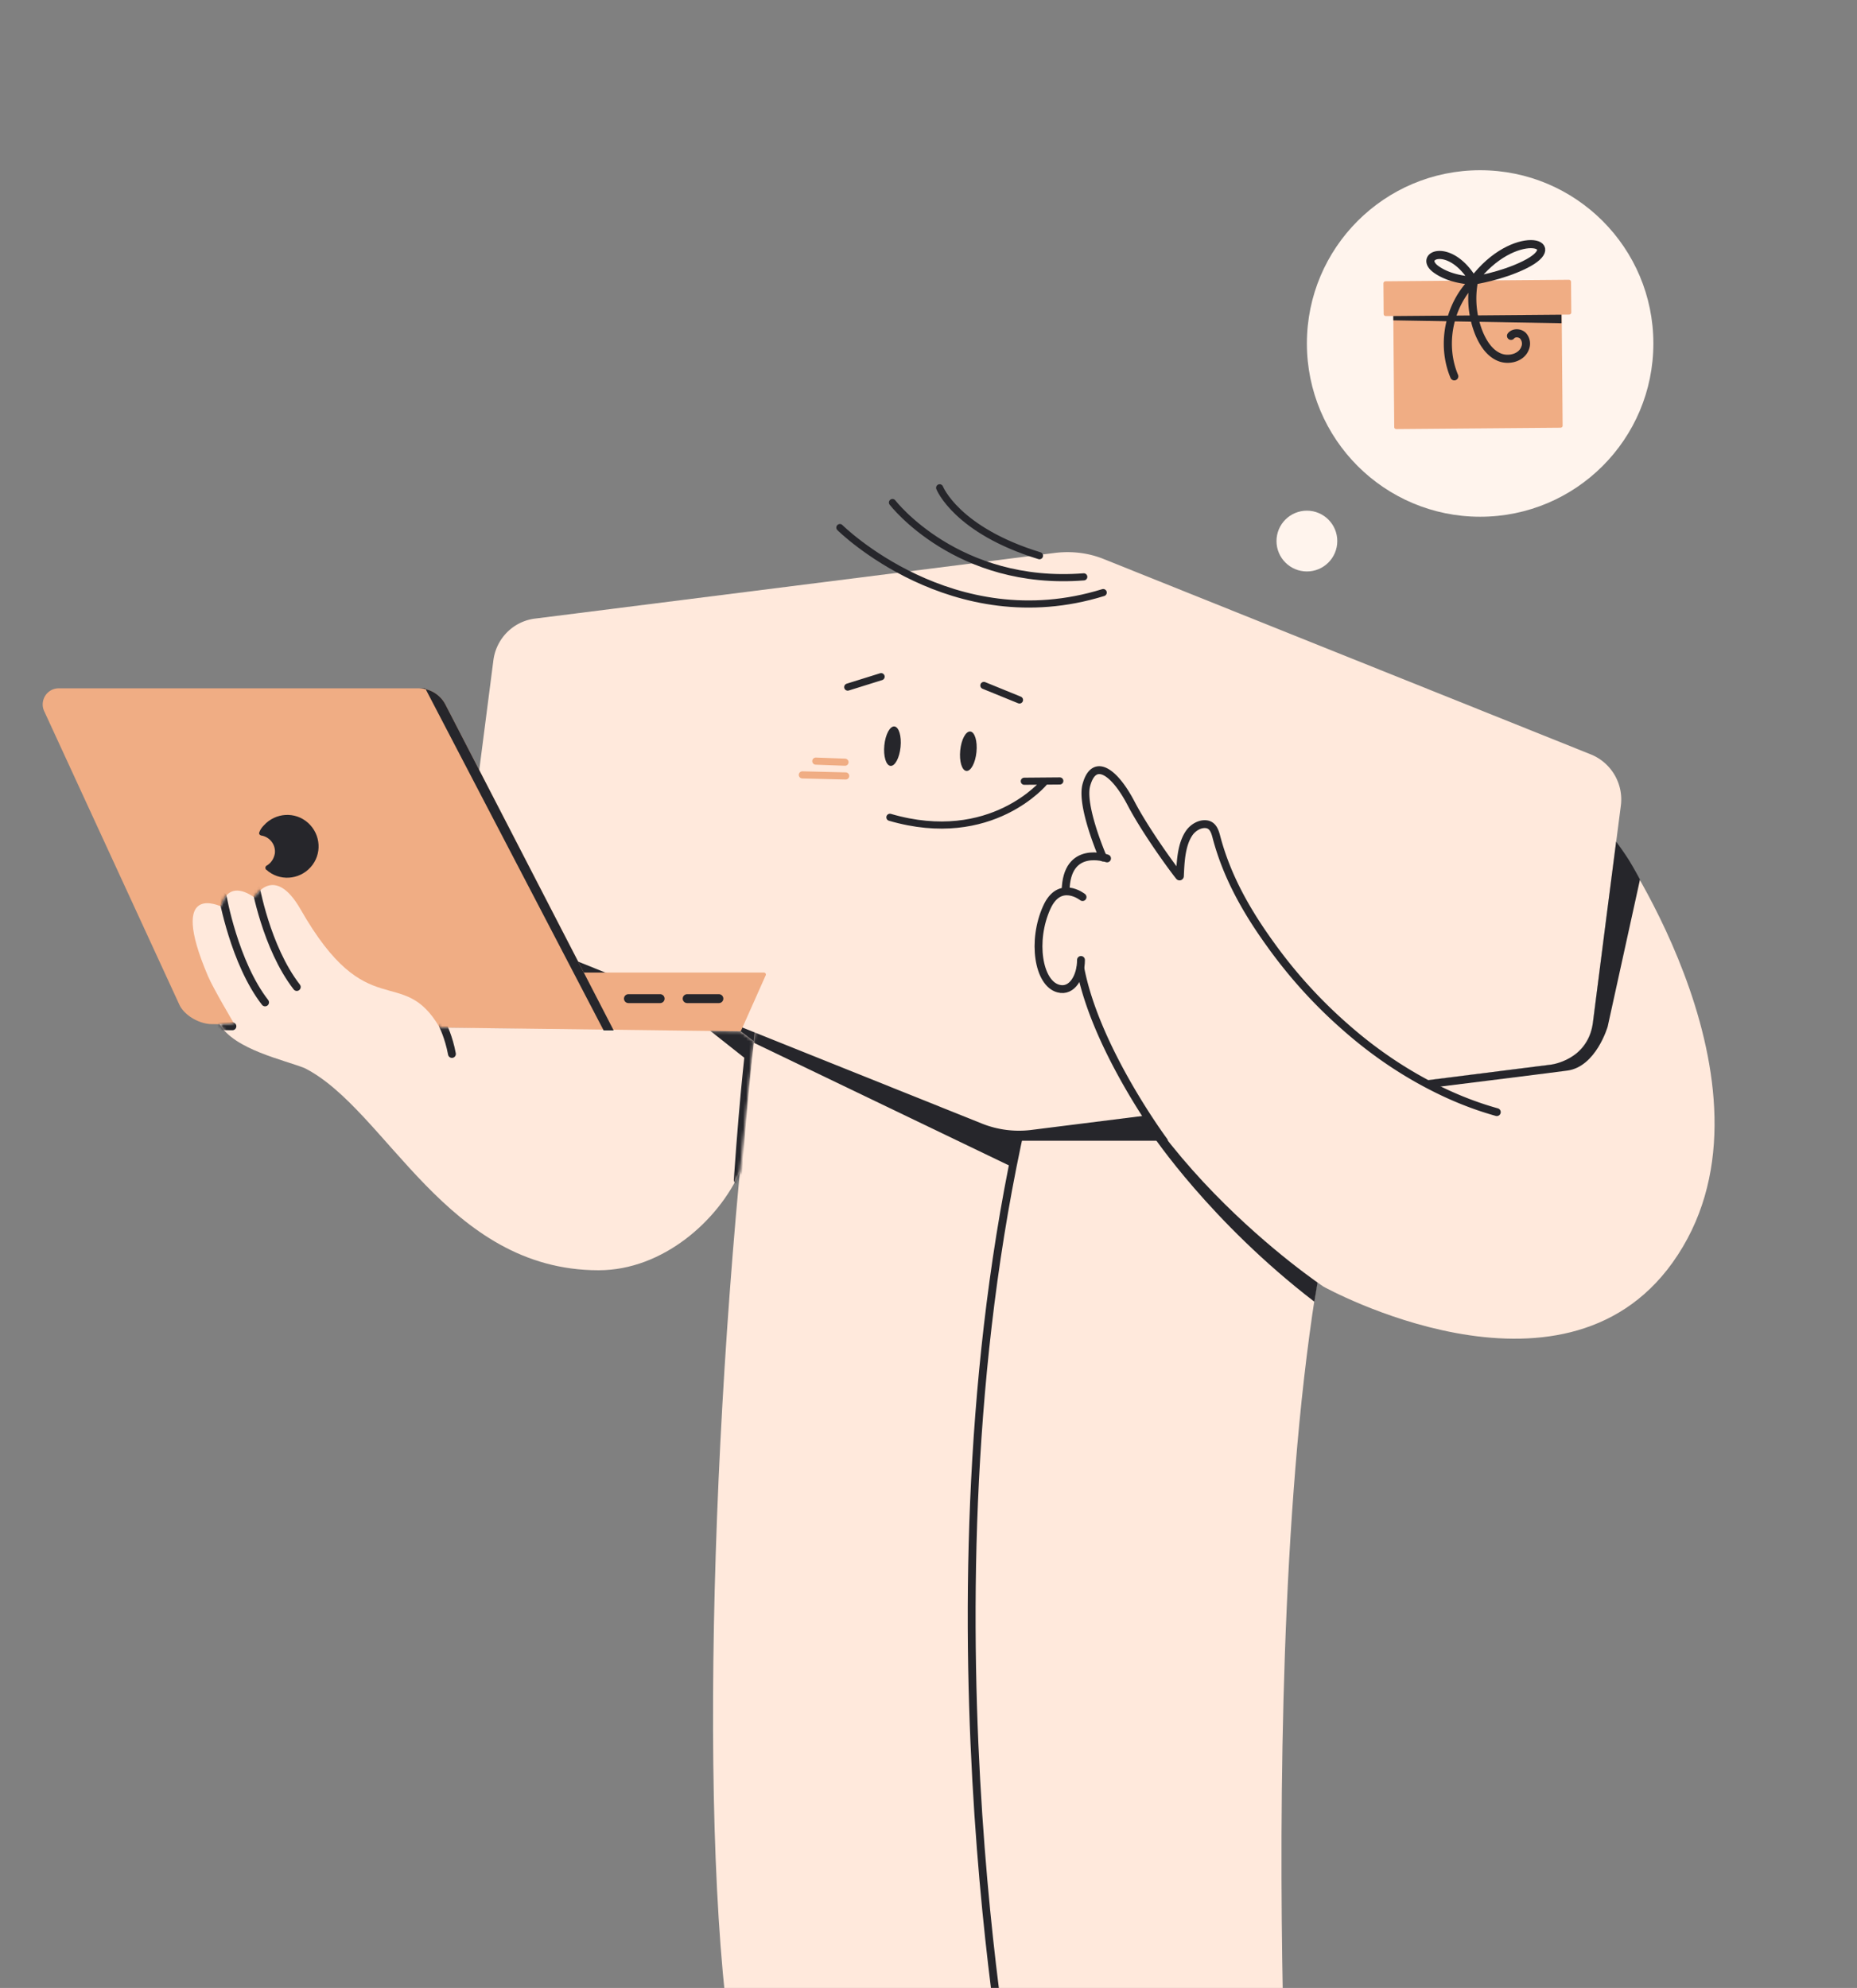 <svg fill="none" height="654" width="611" xmlns="http://www.w3.org/2000/svg" xmlns:xlink="http://www.w3.org/1999/xlink"><rect width="100%" height="100%" fill="#808080" stroke="none"/><clipPath id="a"><path d="m0 0h620v654h-620z"/></clipPath><mask id="b" height="400" maskUnits="userSpaceOnUse" width="241" x="207" y="327"><path d="m249.759 327.705c-15.706 124.32-20.563 279.667-8.06 351.963-33.17 9.412-33.893 38.889-33.686 45.198 0 .62.516 1.137 1.24 1.137h214.106c.62 0 1.24-.517 1.24-1.241v-.103c-1.653-21.203-21.286-297.25 22.734-376.165-73.47-14.273-197.574-20.789-197.574-20.789z" fill="#fff"/></mask><mask id="c" height="400" maskUnits="userSpaceOnUse" width="241" x="207" y="327"><path d="m249.759 327.705c-15.706 124.32-20.563 279.667-8.06 351.963-33.17 9.412-33.893 38.889-33.686 45.198 0 .62.516 1.137 1.24 1.137h214.106c.62 0 1.24-.517 1.24-1.241v-.103c-1.653-21.203-21.286-297.25 22.734-376.165-73.47-14.273-197.574-20.789-197.574-20.789z" fill="#fff"/></mask><mask id="d" height="400" maskUnits="userSpaceOnUse" width="241" x="207" y="327"><path d="m249.759 327.705c-15.706 124.32-20.563 279.667-8.06 351.963-33.17 9.412-33.893 38.889-33.686 45.198 0 .62.516 1.137 1.24 1.137h214.106c.62 0 1.24-.517 1.24-1.241v-.103c-1.653-21.203-21.286-297.25 22.734-376.165-73.47-14.273-197.574-20.789-197.574-20.789z" fill="#fff"/></mask><mask id="e" height="127" maskUnits="userSpaceOnUse" width="186" x="63" y="291"><path d="m144.672 338.047c-12.4-21.203-23.767-.31-45.777-38.889-8.783-15.307-15.19-3.93-15.19-3.93-9.3-6.412-10.953 3-10.953 3s-17.774-8.688-4.34 22.857c1.756 4.137 8.576 15.618 8.576 15.618l-4.753.206c4.857 8.378 21.287 11.791 28.003 14.48 26.97 13.653 46.604 66.504 96.72 66.504 21.184 0 39.474-16.445 46.604-32.58l4.443-42.819-4.34-3.206z" fill="#fff"/></mask><g clip-path="url(#a)"><path d="m180.211 311.568v30.718l45.26-5.068v-9.618z" fill="#ffe9dc"/><path d="m177.734 313.328 75.33 29.891" stroke="#26262b" stroke-linecap="round" stroke-miterlimit="10" stroke-width="4.693"/><path d="m249.759 327.703c-15.706 124.32-20.563 279.667-8.06 351.963-33.17 9.412-33.893 38.889-33.686 45.198 0 .62.516 1.137 1.24 1.137h214.106c.62 0 1.24-.517 1.24-1.241v-.103c-1.653-21.203-14.363-295.181 29.657-374.096-73.367-14.273-204.497-22.858-204.497-22.858z" fill="#ffe9dc"/><g mask="url(#b)"><path d="m334.906 375.282h109.947l14.88-39.096-121.107-8.481z" fill="#26262b"/></g><g mask="url(#c)"><path d="m338.01 361.629c-37.923 158.45-5.166 329.002-5.166 329.002" stroke="#26262b" stroke-linecap="round" stroke-miterlimit="10" stroke-width="2.581"/></g><g mask="url(#d)"><path d="m246.867 342.495 86.284 41.474 4.856-32.062-89.486-24.202z" fill="#26262b"/></g><path d="m379.133 373.314s19.116 28.65 53.32 54.92l2.273-13.652-53.217-46.025z" fill="#26262b"/><path d="m347.301 181.872c5.374-.62 10.85 0 15.914 2.069l160.166 64.228c6.717 2.689 10.85 9.619 9.92 16.859l-9.196 71.364a16.02 16.02 0 0 1 -13.847 13.86l-171.223 21.513a32.875 32.875 0 0 1 -15.81-2.069l-160.167-64.228c-6.717-2.689-10.85-9.619-9.92-16.859l9.197-71.365c.93-7.24 6.613-12.928 13.846-13.756z" fill="#ffe9dc"/><path d="m309.172 160.477s5.477 13.961 32.843 22.34m-48.367-17.497s21.298 27.713 62.94 24.453m-80.244-16.211s36.993 36.766 86.64 21.386" stroke="#26262b" stroke-linecap="round" stroke-miterlimit="10" stroke-width="2.347"/><path d="m321.281 247.403c.355-3.581-.553-6.603-2.03-6.75-1.476-.148-2.962 2.636-3.318 6.217-.355 3.581.553 6.603 2.03 6.75 1.476.147 2.962-2.637 3.318-6.217zm-24.969-1.663c.356-3.58-.553-6.602-2.029-6.75-1.477-.147-2.962 2.637-3.318 6.218s.552 6.603 2.029 6.75c1.476.147 2.962-2.637 3.318-6.218z" fill="#26262b"/><path d="m323.719 225.502 11.718 4.773m-56.513-4.232 10.981-3.429m2.899 46.266c33.463 9.772 50.934-11.716 50.934-11.716m-6.715-.15 11.677-.097" stroke="#26262b" stroke-linecap="round" stroke-miterlimit="10" stroke-width="2.347"/><path d="m268.422 250.396 9.604.35m-14.034 4.176 14.252.349" stroke="#f0ad84" stroke-linecap="round" stroke-miterlimit="10" stroke-width="2.347"/><path d="m435.447 423.272s-69.44-46.129-79.774-107.461c0 0 1.964 10.446-7.336 10.136s-8.06-32.89 2.893-34.131c0 0-1.24-10.136 9.61-10.757 0 0-12.09-22.65-.31-28.545 4.857-2.379 10.953 11.583 15.81 18.72 4.857 7.136 10.953 13.342 10.953 13.342s1.344-13.652 9.817-13.239c7.13.414.62 16.032 20.047 37.131 30.173 32.786 52.183 46.956 52.183 46.956l40.92-5.172s12.297-1.861 13.847-13.859 7.646-59.574 7.646-59.574 58.216 83.238 18.532 138.596c-36.716 51.218-114.838 7.857-114.838 7.857z" fill="#ffe9dc"/><path d="m469.344 355.421 40.92-5.171s12.296-1.448 13.846-13.86c1.55-12.411 7.647-59.574 7.647-59.574s2.61 3.605 4.124 6.019c1.556 2.481 3.718 6.512 3.718 6.512l-10.632 48.388s-3.823 13.239-13.33 14.48c-8.577 1.138-43.607 5.481-43.607 5.481z" fill="#26262b"/><path d="m356.189 295.124s-7.543-5.999-11.78 3.413c-4.96 10.963-2.79 24.926 3.823 26.684 4.547 1.242 7.44-4.033 7.44-9.412m8.577-33.407s-13.433-4.757-13.64 10.757" stroke="#26262b" stroke-linecap="round" stroke-miterlimit="10" stroke-width="2.581"/><path d="m362.904 282.092s-7.337-16.859-5.477-23.788c2.48-9.205 9.197-4.551 14.673 5.895 4.96 9.515 14.364 22.237 15.914 24.098.103.104.206 0 .206-.103.207-4.551.414-10.653 3.307-14.48 1.137-1.448 3.1-2.689 5.063-2.585 2.377.103 3.1 2.171 3.617 4.137 3.41 13.031 9.92 24.512 17.773 35.372a159.213 159.213 0 0 0 25.11 27.615c9.3 8.171 19.737 15.204 30.897 20.582 5.993 2.896 12.193 5.275 18.497 7.033m-109.529 9.515s-22.32-29.994-27.486-56.781" stroke="#26262b" stroke-linecap="round" stroke-miterlimit="10" stroke-width="2.581"/><path d="m19.321 226.449h118.42a9.929 9.929 0 0 1 8.887 5.482l55.283 107.047-132.267-2.069c-3.926 0-8.99-2.792-10.643-6.412l-44.537-96.704c-1.446-3.414 1.034-7.344 4.857-7.344z" fill="#f0ad84"/><path d="m191.062 319.945h60.244c.517 0 .827.517.62.931l-8.06 18.1a.567.567 0 0 1 -.517.31h-52.183v-19.341z" fill="#f0ad84"/><path d="m144.672 338.047c-12.4-21.203-23.767-.31-45.777-38.889-8.783-15.307-15.19-3.93-15.19-3.93-9.3-6.412-10.953 3-10.953 3s-17.774-8.688-4.34 22.857c1.756 4.137 8.576 15.618 8.576 15.618l-4.753.206c4.857 8.378 21.287 11.791 28.003 14.48 26.97 13.653 46.604 66.504 96.72 66.504 21.184 0 39.474-16.445 46.604-32.58l4.443-42.819-4.34-3.206z" fill="#ffe9dc"/><path d="m85.353 273.715c-.206.413-.103.827.31 1.034.104.103.104 0 .207.103 2.893.414 4.96 3.103 4.547 5.999-.31 1.655-1.24 3.103-2.687 3.93-.413.207-.517.724-.31 1.138 0 .104.103.104.207.207 4.236 3.827 10.746 3.413 14.57-.827 3.823-4.241 3.41-10.757-.827-14.584-4.237-3.826-10.747-3.413-14.57.828-.62.62-1.137 1.344-1.447 2.172z" fill="#26262b"/><path d="m206.766 328.531h10.436m8.892 0h10.436" stroke="#26262b" stroke-linecap="round" stroke-miterlimit="10" stroke-width="2.933"/><path d="m137.742 226.449a9.926 9.926 0 0 1 8.887 5.482l55.283 107.047h-3.306l-58.694-112.529z" fill="#26262b"/><g mask="url(#e)"><path d="m73.266 294.916s3.823 21.823 13.95 34.855m-3.208-38.679s3.513 20.582 13.64 33.614m-28.414 12.929h7.234m69.235-.311s1.963 3.827 2.997 9.412m98.374-6.308s-2.17 16.134-4.34 47.783" stroke="#26262b" stroke-linecap="round" stroke-miterlimit="10" stroke-width="2.581"/><path d="m246.454 349.218-12.813-10.136 10.023.207 3.72 2.792z" fill="#26262b"/></g><circle cx="487" cy="113" fill="#fff4ed" r="57"/><circle cx="430" cy="178" fill="#fff4ed" r="10"/><path d="m513.108 100.432-53.999.451c-.388.003-.701.274-.698.604l.326 39.083c.002.33.319.595.708.592l53.998-.451c.389-.003.701-.274.698-.604l-.325-39.083c-.003-.33-.32-.596-.708-.592z" fill="#f0ad84"/><path d="m516.201 92.035-60.326.504a.703.703 0 0 0 -.697.71l.083 10.042a.703.703 0 0 0 .709.697l60.327-.503a.704.704 0 0 0 .697-.71l-.084-10.042a.703.703 0 0 0 -.709-.698z" fill="#f0ad84"/><path d="m513.787 106.335-55.346-.945-.011-1.408 55.334-.462z" fill="#26262b"/><g stroke="#26262b" stroke-linecap="round" stroke-linejoin="round" stroke-width="2.666"><path d="m484.77 92.294c13.353-17.776 31.539-12.439 16.903-5.208-7.773 3.865-16.903 5.208-16.903 5.208z"/><path d="m484.774 92.294c-7.844-13.165-18.841-8.076-11.982-3.489 5.091 3.477 11.982 3.49 11.982 3.49zm.348-.566a30.502 30.502 0 0 0 1.7 18.355c1.362 3.085 3.356 6.095 6.46 7.406 3.105 1.311 7.315.22 8.485-2.886a3.88 3.88 0 0 0 -.668-4.147c-1.063-1.047-3.033-1.101-3.937.033m-12.46-17.984c-8.021 7.95-10.585 20.921-6.209 31.3"/></g></g></svg>